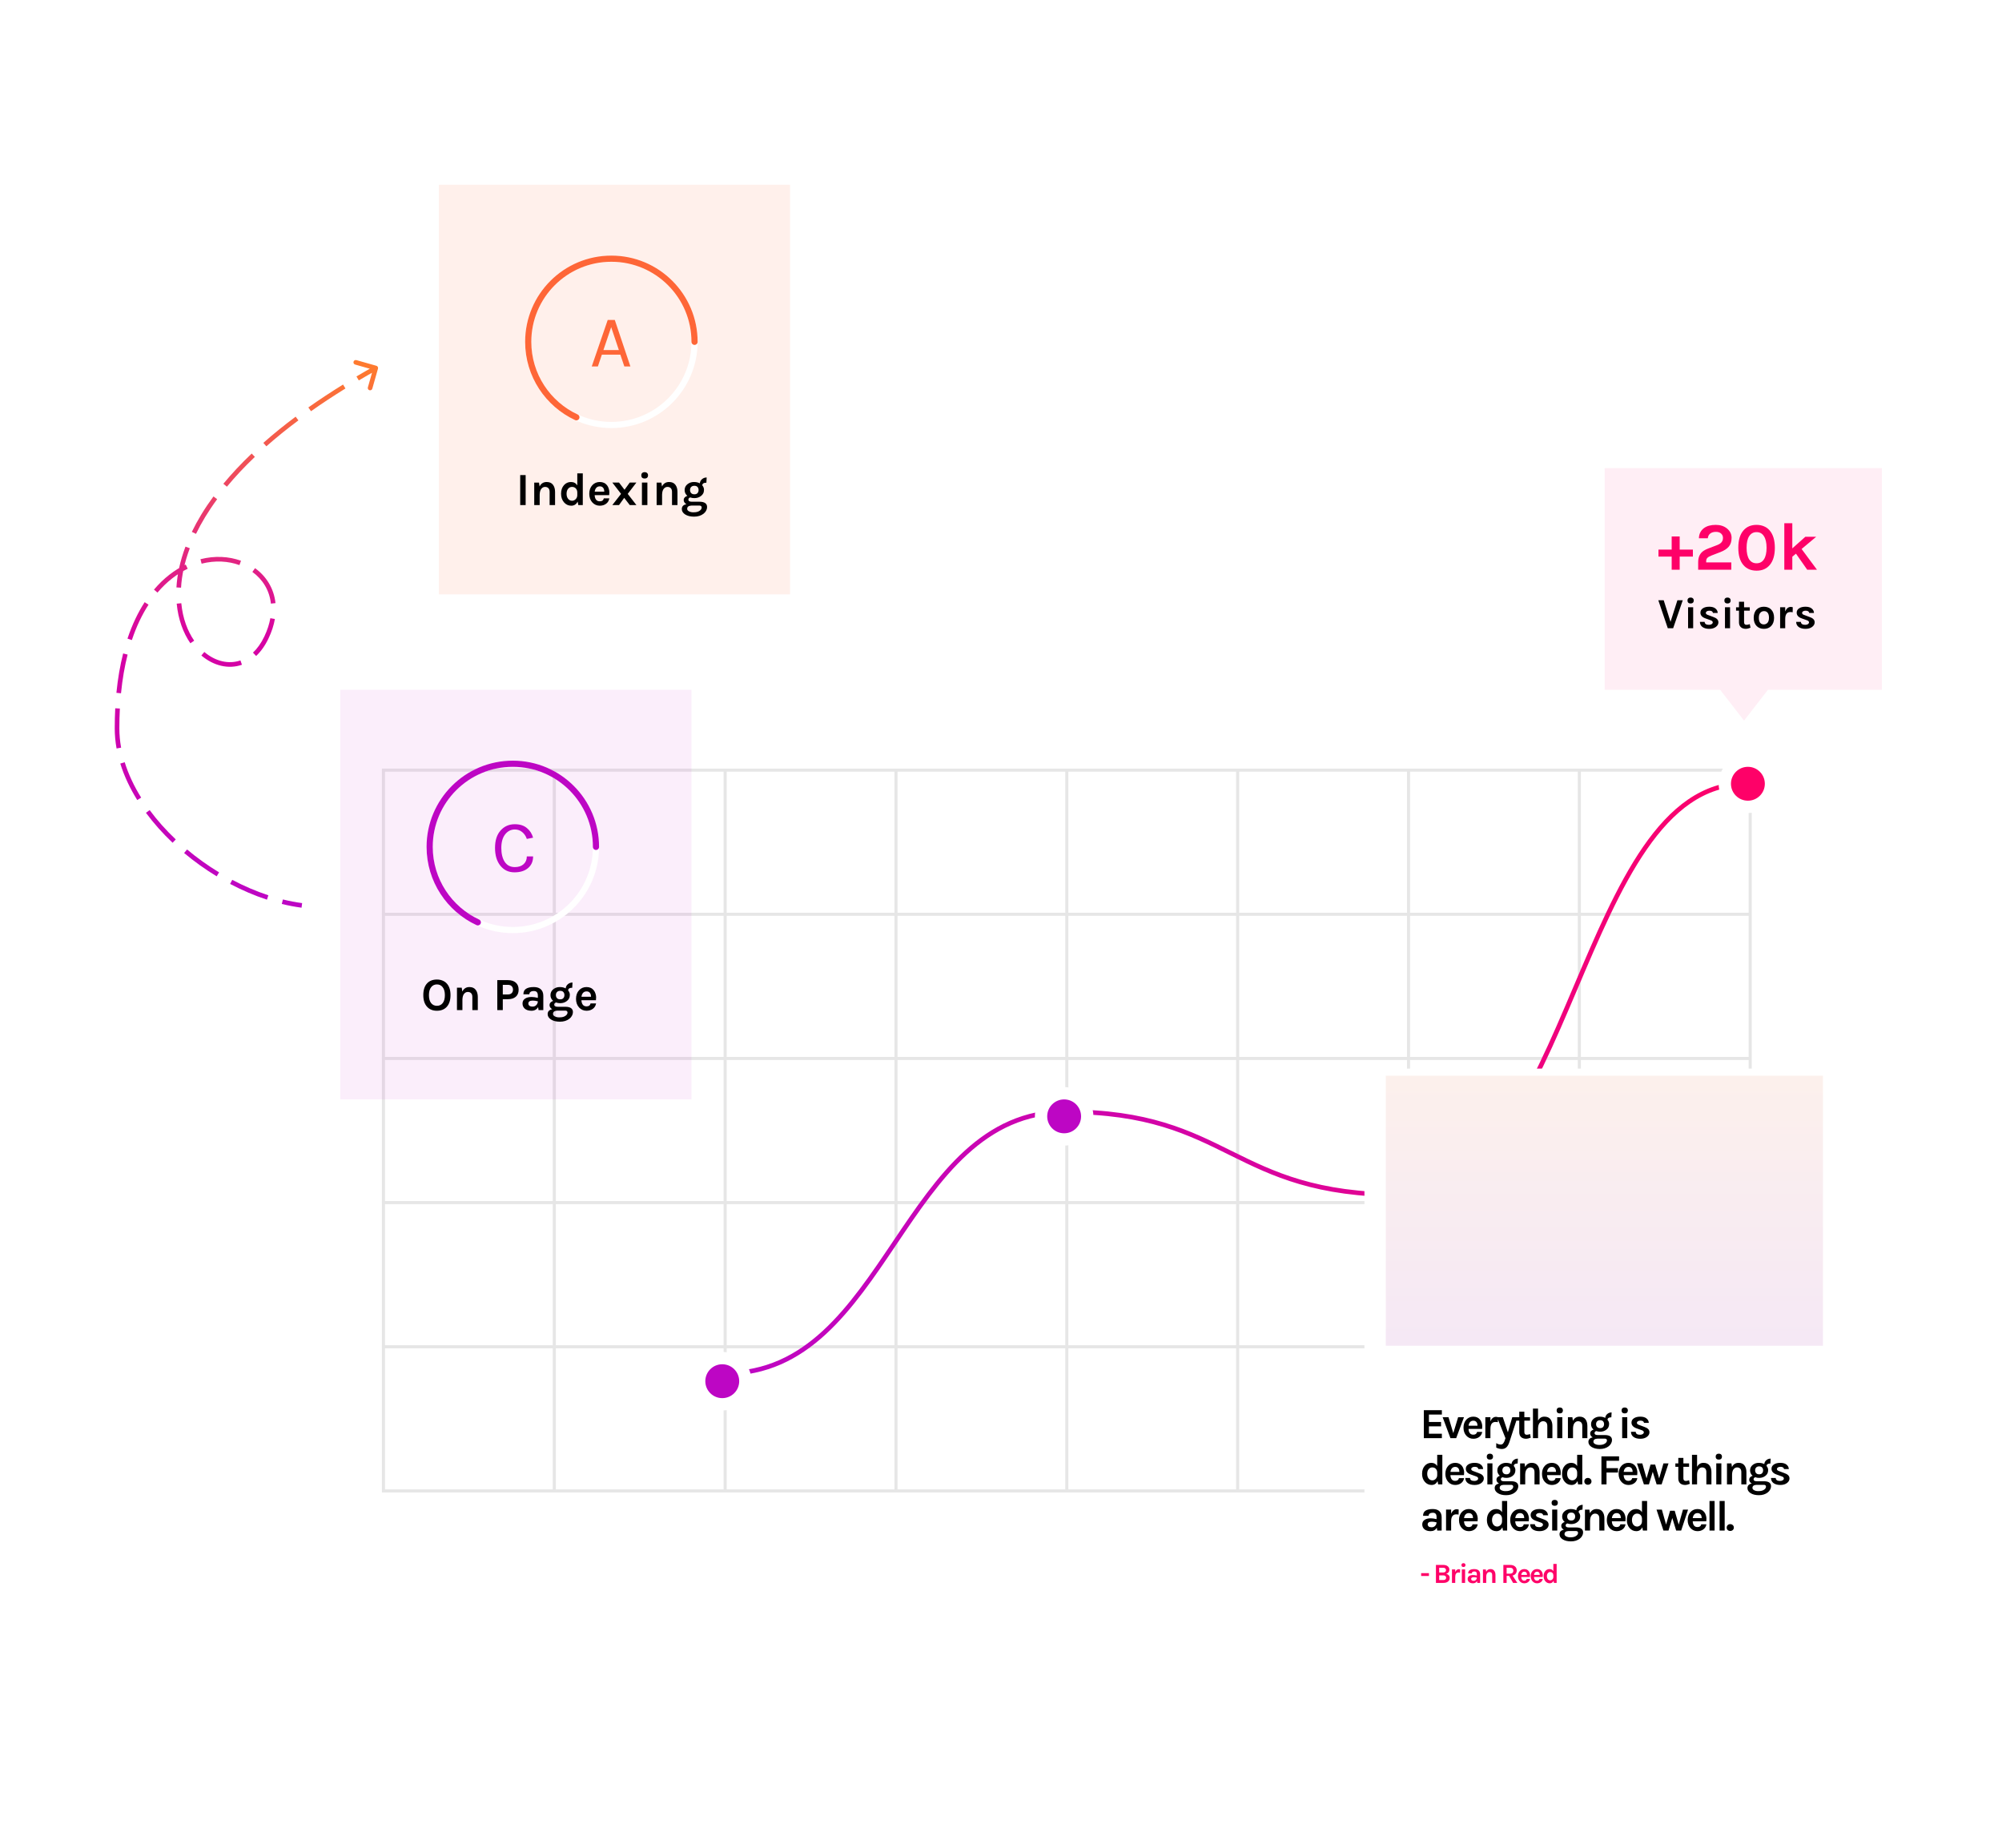 <?xml version="1.0" encoding="UTF-8"?> <svg xmlns="http://www.w3.org/2000/svg" width="650" height="600" viewBox="0 0 650 600" fill="none"><g opacity="0.1"><line x1="124" y1="250.076" x2="568.545" y2="250.076" stroke="black"></line><line x1="124" y1="296.888" x2="568.545" y2="296.888" stroke="black"></line><line x1="124" y1="343.7" x2="568.545" y2="343.7" stroke="black"></line><line x1="124" y1="390.512" x2="568.545" y2="390.512" stroke="black"></line><line x1="124" y1="437.324" x2="568.545" y2="437.324" stroke="black"></line><line x1="124" y1="484.136" x2="568.545" y2="484.136" stroke="black"></line><line x1="124.5" y1="250" x2="124.5" y2="484.06" stroke="black"></line><line x1="179.968" y1="250" x2="179.968" y2="484.06" stroke="black"></line><line x1="235.436" y1="250" x2="235.436" y2="484.06" stroke="black"></line><line x1="290.904" y1="250" x2="290.904" y2="484.06" stroke="black"></line><line x1="346.372" y1="250" x2="346.372" y2="484.06" stroke="black"></line><line x1="401.84" y1="250" x2="401.84" y2="484.06" stroke="black"></line><line x1="457.308" y1="250" x2="457.308" y2="484.06" stroke="black"></line><line x1="512.776" y1="250" x2="512.776" y2="484.06" stroke="black"></line><line x1="568.244" y1="250" x2="568.244" y2="484.06" stroke="black"></line></g><path d="M235.5 446C288.5 446 292.5 361 346 361C399.5 361 399.5 388 455 388C510.5 388 512.5 254.5 566.5 254.5" stroke="url(#paint0_linear_5_395)" stroke-width="1.5"></path><circle cx="457.5" cy="387.5" r="7.5" fill="#BD06C4" stroke="white" stroke-width="4"></circle><circle cx="234.5" cy="448.5" r="7.5" fill="#BD06C4" stroke="white" stroke-width="4"></circle><circle cx="345.5" cy="362.5" r="7.5" fill="#BD06C4" stroke="white" stroke-width="4"></circle><circle cx="567.5" cy="254.5" r="7.5" fill="#FE0168" stroke="white" stroke-width="4"></circle><rect data-figma-bg-blur-radius="24" x="142.5" y="60" width="114" height="133" fill="#FE6637" fill-opacity="0.1"></rect><path d="M168.895 154.265H170.665V164H168.895V154.265ZM175.191 157.97C175.671 157 176.441 156.515 177.501 156.515C178.401 156.515 179.076 156.81 179.526 157.4C179.986 157.99 180.216 158.77 180.216 159.74V164H178.446V159.74C178.446 159.2 178.316 158.795 178.056 158.525C177.796 158.245 177.431 158.105 176.961 158.105C176.491 158.105 176.086 158.315 175.746 158.735C175.416 159.155 175.241 159.785 175.221 160.625V164H173.451V156.71H174.996L175.191 157.97ZM187.551 162.875C187.101 163.765 186.411 164.21 185.481 164.21C184.551 164.21 183.771 163.855 183.141 163.145C182.491 162.405 182.166 161.465 182.166 160.325C182.166 159.185 182.476 158.26 183.096 157.55C183.706 156.86 184.466 156.515 185.376 156.515C186.286 156.515 186.971 156.88 187.431 157.61V153.71H189.216V164H187.761L187.551 162.875ZM185.706 158.105C185.206 158.105 184.786 158.31 184.446 158.72C184.116 159.12 183.951 159.66 183.951 160.34C183.951 161.02 184.121 161.57 184.461 161.99C184.801 162.4 185.231 162.605 185.751 162.605C186.181 162.605 186.566 162.435 186.906 162.095C187.256 161.745 187.431 161.305 187.431 160.775V159.83C187.411 159.31 187.236 158.885 186.906 158.555C186.606 158.255 186.206 158.105 185.706 158.105ZM197.095 157.58C197.345 157.9 197.53 158.27 197.65 158.69C197.78 159.11 197.845 159.495 197.845 159.845C197.845 160.195 197.825 160.51 197.785 160.79H193.075C193.095 161.38 193.24 161.86 193.51 162.23C193.78 162.6 194.19 162.785 194.74 162.785C195.47 162.785 195.905 162.465 196.045 161.825H197.83C197.71 162.555 197.375 163.13 196.825 163.55C196.255 163.99 195.56 164.21 194.74 164.21C193.78 164.21 192.975 163.86 192.325 163.16C191.655 162.43 191.32 161.495 191.32 160.355C191.32 159.185 191.655 158.245 192.325 157.535C192.965 156.855 193.77 156.515 194.74 156.515C195.75 156.515 196.535 156.87 197.095 157.58ZM194.755 157.925C194.255 157.925 193.865 158.09 193.585 158.42C193.305 158.74 193.14 159.155 193.09 159.665H196.195C196.195 158.875 195.945 158.345 195.445 158.075C195.255 157.975 195.025 157.925 194.755 157.925ZM206.624 164H204.464L202.664 161.66L200.984 164H198.809L201.644 160.37L198.809 156.695H200.984L202.769 159.035L204.464 156.695H206.624L203.804 160.37L206.624 164ZM208.42 156.695H210.19V164H208.42V156.695ZM208.21 154.355C208.21 154.035 208.305 153.785 208.495 153.605C208.685 153.415 208.955 153.32 209.305 153.32C209.645 153.32 209.91 153.415 210.1 153.605C210.3 153.785 210.4 154.035 210.4 154.355C210.4 154.675 210.3 154.93 210.1 155.12C209.91 155.3 209.645 155.39 209.305 155.39C208.955 155.39 208.685 155.3 208.495 155.12C208.305 154.93 208.21 154.675 208.21 154.355ZM214.932 157.97C215.412 157 216.182 156.515 217.242 156.515C218.142 156.515 218.817 156.81 219.267 157.4C219.727 157.99 219.957 158.77 219.957 159.74V164H218.187V159.74C218.187 159.2 218.057 158.795 217.797 158.525C217.537 158.245 217.172 158.105 216.702 158.105C216.232 158.105 215.827 158.315 215.487 158.735C215.157 159.155 214.982 159.785 214.962 160.625V164H213.192V156.71H214.737L214.932 157.97ZM223.168 161.015C222.578 160.515 222.283 159.89 222.283 159.14C222.283 158.35 222.593 157.71 223.213 157.22C223.813 156.75 224.498 156.515 225.268 156.515C226.048 156.515 226.698 156.66 227.218 156.95C227.278 156.38 227.523 155.92 227.953 155.57C228.373 155.22 228.868 155.045 229.438 155.045L229.348 156.74C228.488 156.74 228.043 157.025 228.013 157.595C228.383 158.055 228.568 158.525 228.568 159.005C228.568 159.485 228.483 159.89 228.313 160.22C228.143 160.54 227.913 160.81 227.623 161.03C227.023 161.51 226.293 161.75 225.433 161.75C224.943 161.75 224.498 161.675 224.098 161.525C223.698 161.645 223.498 161.885 223.498 162.245C223.498 162.695 223.878 162.92 224.638 162.92H227.083C228.743 162.92 229.573 163.5 229.573 164.66C229.573 165.05 229.473 165.43 229.273 165.8C229.083 166.18 228.803 166.515 228.433 166.805C227.613 167.445 226.583 167.765 225.343 167.765C224.143 167.765 223.168 167.52 222.418 167.03C221.718 166.56 221.368 165.985 221.368 165.305C221.368 164.855 221.503 164.495 221.773 164.225C222.053 163.965 222.418 163.8 222.868 163.73C222.278 163.37 221.983 162.925 221.983 162.395C221.983 162.045 222.093 161.755 222.313 161.525C222.533 161.285 222.818 161.115 223.168 161.015ZM224.518 164.165C223.578 164.205 223.108 164.56 223.108 165.23C223.108 165.57 223.303 165.84 223.693 166.04C224.093 166.25 224.563 166.355 225.103 166.355C225.643 166.355 226.063 166.31 226.363 166.22C226.673 166.13 226.933 166.01 227.143 165.86C227.593 165.56 227.818 165.2 227.818 164.78C227.818 164.6 227.753 164.45 227.623 164.33C227.503 164.22 227.323 164.165 227.083 164.165H224.518ZM226.813 159.125C226.813 158.715 226.698 158.385 226.468 158.135C226.248 157.875 225.908 157.745 225.448 157.745C224.988 157.745 224.638 157.875 224.398 158.135C224.158 158.385 224.038 158.715 224.038 159.125C224.038 159.525 224.158 159.855 224.398 160.115C224.638 160.375 224.988 160.505 225.448 160.505C225.908 160.505 226.248 160.375 226.468 160.115C226.698 159.855 226.813 159.525 226.813 159.125Z" fill="black"></path><circle cx="198.5" cy="111" r="27" stroke="white" stroke-width="2"></circle><path d="M225.5 111C225.5 96.088 213.412 84 198.5 84C183.588 84 171.5 96.088 171.5 111C171.5 121.853 177.903 131.21 187.138 135.5" stroke="#FE6637" stroke-width="2" stroke-linecap="round"></path><path d="M197.308 103.904H199.612L204.676 119H202.708L201.412 115.16H195.412L194.116 119H192.124L197.308 103.904ZM195.916 113.672H200.932L198.436 106.232L195.916 113.672Z" fill="#FE6637"></path><rect data-figma-bg-blur-radius="24" x="110.5" y="224" width="114" height="133" fill="#BD06C4" fill-opacity="0.07"></rect><path d="M141.86 318.07C142.51 318.07 143.105 318.18 143.645 318.4C144.185 318.61 144.65 318.925 145.04 319.345C145.86 320.225 146.27 321.485 146.27 323.125C146.27 324.775 145.86 326.05 145.04 326.95C144.26 327.79 143.195 328.21 141.845 328.21C140.505 328.21 139.445 327.78 138.665 326.92C137.845 326.03 137.435 324.765 137.435 323.125C137.435 321.465 137.845 320.195 138.665 319.315C139.435 318.485 140.5 318.07 141.86 318.07ZM144.44 323.155C144.44 322.035 144.205 321.175 143.735 320.575C143.275 319.965 142.65 319.66 141.86 319.66C141.07 319.66 140.44 319.965 139.97 320.575C139.5 321.175 139.265 322.035 139.265 323.155C139.265 324.265 139.5 325.12 139.97 325.72C140.44 326.31 141.07 326.605 141.86 326.605C142.65 326.605 143.275 326.31 143.735 325.72C144.205 325.12 144.44 324.265 144.44 323.155ZM150.105 321.97C150.585 321 151.355 320.515 152.415 320.515C153.315 320.515 153.99 320.81 154.44 321.4C154.9 321.99 155.13 322.77 155.13 323.74V328H153.36V323.74C153.36 323.2 153.23 322.795 152.97 322.525C152.71 322.245 152.345 322.105 151.875 322.105C151.405 322.105 151 322.315 150.66 322.735C150.33 323.155 150.155 323.785 150.135 324.625V328H148.365V320.71H149.91L150.105 321.97ZM164.894 318.265C165.994 318.265 166.849 318.535 167.459 319.075C168.079 319.605 168.389 320.37 168.389 321.37C168.389 322.36 168.079 323.125 167.459 323.665C166.849 324.195 165.994 324.46 164.894 324.46H163.244V328H161.459V318.265H164.894ZM164.894 322.915C165.444 322.915 165.859 322.77 166.139 322.48C166.419 322.19 166.559 321.82 166.559 321.37C166.559 320.91 166.419 320.535 166.139 320.245C165.859 319.945 165.444 319.795 164.894 319.795H163.244V322.915H164.894ZM172.62 323.74C173.2 323.74 173.87 323.835 174.63 324.025V323.305C174.63 322.795 174.525 322.42 174.315 322.18C174.115 321.93 173.78 321.805 173.31 321.805C172.85 321.805 172.495 321.9 172.245 322.09C171.995 322.27 171.87 322.53 171.87 322.87H169.935C169.935 322.04 170.225 321.44 170.805 321.07C171.395 320.7 172.215 320.515 173.265 320.515C174.765 320.515 175.735 321.04 176.175 322.09C176.325 322.45 176.4 322.875 176.4 323.365V328H174.855L174.72 327.025C174.25 327.815 173.53 328.21 172.56 328.21C171.62 328.21 170.89 327.98 170.37 327.52C169.89 327.08 169.65 326.525 169.65 325.855C169.65 325.175 169.915 324.655 170.445 324.295C170.975 323.925 171.7 323.74 172.62 323.74ZM174.63 325.15C174.04 324.99 173.49 324.91 172.98 324.91C172.02 324.91 171.54 325.23 171.54 325.87C171.54 326.14 171.65 326.375 171.87 326.575C172.09 326.765 172.44 326.86 172.92 326.86C173.41 326.86 173.81 326.7 174.12 326.38C174.44 326.05 174.61 325.64 174.63 325.15ZM179.61 325.015C179.02 324.515 178.725 323.89 178.725 323.14C178.725 322.35 179.035 321.71 179.655 321.22C180.255 320.75 180.94 320.515 181.71 320.515C182.49 320.515 183.14 320.66 183.66 320.95C183.72 320.38 183.965 319.92 184.395 319.57C184.815 319.22 185.31 319.045 185.88 319.045L185.79 320.74C184.93 320.74 184.485 321.025 184.455 321.595C184.825 322.055 185.01 322.525 185.01 323.005C185.01 323.485 184.925 323.89 184.755 324.22C184.585 324.54 184.355 324.81 184.065 325.03C183.465 325.51 182.735 325.75 181.875 325.75C181.385 325.75 180.94 325.675 180.54 325.525C180.14 325.645 179.94 325.885 179.94 326.245C179.94 326.695 180.32 326.92 181.08 326.92H183.525C185.185 326.92 186.015 327.5 186.015 328.66C186.015 329.05 185.915 329.43 185.715 329.8C185.525 330.18 185.245 330.515 184.875 330.805C184.055 331.445 183.025 331.765 181.785 331.765C180.585 331.765 179.61 331.52 178.86 331.03C178.16 330.56 177.81 329.985 177.81 329.305C177.81 328.855 177.945 328.495 178.215 328.225C178.495 327.965 178.86 327.8 179.31 327.73C178.72 327.37 178.425 326.925 178.425 326.395C178.425 326.045 178.535 325.755 178.755 325.525C178.975 325.285 179.26 325.115 179.61 325.015ZM180.96 328.165C180.02 328.205 179.55 328.56 179.55 329.23C179.55 329.57 179.745 329.84 180.135 330.04C180.535 330.25 181.005 330.355 181.545 330.355C182.085 330.355 182.505 330.31 182.805 330.22C183.115 330.13 183.375 330.01 183.585 329.86C184.035 329.56 184.26 329.2 184.26 328.78C184.26 328.6 184.195 328.45 184.065 328.33C183.945 328.22 183.765 328.165 183.525 328.165H180.96ZM183.255 323.125C183.255 322.715 183.14 322.385 182.91 322.135C182.69 321.875 182.35 321.745 181.89 321.745C181.43 321.745 181.08 321.875 180.84 322.135C180.6 322.385 180.48 322.715 180.48 323.125C180.48 323.525 180.6 323.855 180.84 324.115C181.08 324.375 181.43 324.505 181.89 324.505C182.35 324.505 182.69 324.375 182.91 324.115C183.14 323.855 183.255 323.525 183.255 323.125ZM192.795 321.58C193.045 321.9 193.23 322.27 193.35 322.69C193.48 323.11 193.545 323.495 193.545 323.845C193.545 324.195 193.525 324.51 193.485 324.79H188.775C188.795 325.38 188.94 325.86 189.21 326.23C189.48 326.6 189.89 326.785 190.44 326.785C191.17 326.785 191.605 326.465 191.745 325.825H193.53C193.41 326.555 193.075 327.13 192.525 327.55C191.955 327.99 191.26 328.21 190.44 328.21C189.48 328.21 188.675 327.86 188.025 327.16C187.355 326.43 187.02 325.495 187.02 324.355C187.02 323.185 187.355 322.245 188.025 321.535C188.665 320.855 189.47 320.515 190.44 320.515C191.45 320.515 192.235 320.87 192.795 321.58ZM190.455 321.925C189.955 321.925 189.565 322.09 189.285 322.42C189.005 322.74 188.84 323.155 188.79 323.665H191.895C191.895 322.875 191.645 322.345 191.145 322.075C190.955 321.975 190.725 321.925 190.455 321.925Z" fill="black"></path><circle cx="166.5" cy="275" r="27" stroke="white" stroke-width="2"></circle><path d="M193.5 275C193.5 260.088 181.412 248 166.5 248C151.588 248 139.5 260.088 139.5 275C139.5 285.853 145.903 295.21 155.138 299.5" stroke="#BD06C4" stroke-width="2" stroke-linecap="round"></path><path d="M167.156 267.64C168.772 267.64 170.068 268.048 171.044 268.864C172.036 269.664 172.716 270.712 173.084 272.008L171.044 272.416C170.724 271.472 170.22 270.728 169.532 270.184C168.86 269.624 168.068 269.344 167.156 269.344C165.892 269.344 164.844 269.872 164.012 270.928C163.18 271.984 162.764 273.456 162.764 275.344C162.764 277.216 163.132 278.72 163.868 279.856C164.62 280.992 165.716 281.56 167.156 281.56C168.356 281.56 169.3 281.248 169.988 280.624C170.692 279.984 171.044 279.144 171.044 278.104H173.084C173.084 279.688 172.54 280.944 171.452 281.872C170.38 282.8 168.9 283.264 167.012 283.264C165.14 283.264 163.62 282.544 162.452 281.104C161.3 279.664 160.724 277.736 160.724 275.32C160.724 272.904 161.324 271.024 162.524 269.68C163.724 268.32 165.268 267.64 167.156 267.64Z" fill="#BD06C4"></path><path data-figma-bg-blur-radius="24" d="M611 152H521V224H558.5L566.25 234L574 224H611V152Z" fill="#FE0168" fill-opacity="0.07"></path><path d="M545.35 174.198V178.466H549.64V180.732H545.35V185H542.754V180.732H538.464V178.466H542.754V174.198H545.35ZM553.951 182.624H562.113V185H551.355V182.558C551.355 180.842 551.964 179.595 553.181 178.818C553.592 178.554 554.068 178.319 554.611 178.114L557.537 176.992C558.182 176.743 558.652 176.435 558.945 176.068C559.253 175.687 559.407 175.217 559.407 174.66C559.407 174.103 559.209 173.641 558.813 173.274C558.417 172.893 557.852 172.702 557.119 172.702C556.386 172.702 555.777 172.878 555.293 173.23C554.824 173.582 554.552 174.103 554.479 174.792H551.597C551.626 173.399 552.162 172.306 553.203 171.514C554.156 170.795 555.44 170.436 557.053 170.436C558.534 170.436 559.759 170.832 560.727 171.624C561.71 172.445 562.201 173.45 562.201 174.638C562.201 175.826 561.9 176.779 561.299 177.498C560.712 178.202 559.796 178.796 558.549 179.28L555.579 180.424C555.007 180.644 554.589 180.893 554.325 181.172C554.076 181.436 553.951 181.781 553.951 182.206V182.624ZM570.307 170.436C571.187 170.436 571.987 170.59 572.705 170.898C573.439 171.191 574.062 171.646 574.575 172.262C575.69 173.567 576.247 175.437 576.247 177.872C576.247 180.307 575.69 182.177 574.575 183.482C573.549 184.699 572.133 185.308 570.329 185.308C568.511 185.308 567.081 184.699 566.039 183.482C564.939 182.206 564.389 180.336 564.389 177.872C564.389 175.408 564.939 173.538 566.039 172.262C567.081 171.045 568.503 170.436 570.307 170.436ZM573.563 177.872C573.563 176.229 573.277 174.975 572.705 174.11C572.148 173.23 571.349 172.79 570.307 172.79C569.281 172.79 568.481 173.23 567.909 174.11C567.352 174.975 567.073 176.229 567.073 177.872C567.073 179.515 567.352 180.769 567.909 181.634C568.481 182.485 569.281 182.91 570.307 182.91C571.349 182.91 572.148 182.485 572.705 181.634C573.277 180.769 573.563 179.515 573.563 177.872ZM583.107 179.786L581.919 180.776V185H579.323V169.908H581.919V178.07L586.143 174.308H589.663L584.933 178.268L589.927 185H586.759L583.107 179.786Z" fill="#FE0168"></path><path d="M540.163 194.914L542.375 201.928L544.615 194.914H546.351L543.229 204H541.493L538.413 194.914H540.163ZM548.079 197.182H549.731V204H548.079V197.182ZM547.883 194.998C547.883 194.699 547.971 194.466 548.149 194.298C548.326 194.121 548.578 194.032 548.905 194.032C549.222 194.032 549.469 194.121 549.647 194.298C549.833 194.466 549.927 194.699 549.927 194.998C549.927 195.297 549.833 195.535 549.647 195.712C549.469 195.88 549.222 195.964 548.905 195.964C548.578 195.964 548.326 195.88 548.149 195.712C547.971 195.535 547.883 195.297 547.883 194.998ZM553.456 201.928C553.475 202.572 553.946 202.894 554.87 202.894C555.225 202.894 555.514 202.819 555.738 202.67C555.972 202.511 556.088 202.329 556.088 202.124C556.088 201.919 556.018 201.76 555.878 201.648C555.738 201.536 555.519 201.433 555.22 201.34L553.736 200.808C552.635 200.425 552.084 199.8 552.084 198.932C552.084 198.353 552.341 197.891 552.854 197.546C553.377 197.191 554.072 197.014 554.94 197.014C555.818 197.014 556.49 197.205 556.956 197.588C557.432 197.971 557.68 198.451 557.698 199.03H556.144C556.126 198.806 556.018 198.629 555.822 198.498C555.626 198.367 555.346 198.302 554.982 198.302C554.618 198.302 554.334 198.377 554.128 198.526C553.932 198.666 553.834 198.829 553.834 199.016C553.834 199.343 554.11 199.585 554.66 199.744L556.27 200.346C556.802 200.523 557.208 200.752 557.488 201.032C557.778 201.303 557.922 201.657 557.922 202.096C557.922 202.656 557.656 203.141 557.124 203.552C556.574 203.981 555.846 204.196 554.94 204.196C554.035 204.196 553.307 204 552.756 203.608C552.206 203.207 551.926 202.647 551.916 201.928H553.456ZM560.055 197.182H561.707V204H560.055V197.182ZM559.859 194.998C559.859 194.699 559.948 194.466 560.125 194.298C560.303 194.121 560.555 194.032 560.881 194.032C561.199 194.032 561.446 194.121 561.623 194.298C561.81 194.466 561.903 194.699 561.903 194.998C561.903 195.297 561.81 195.535 561.623 195.712C561.446 195.88 561.199 195.964 560.881 195.964C560.555 195.964 560.303 195.88 560.125 195.712C559.948 195.535 559.859 195.297 559.859 194.998ZM568.345 203.832C567.729 204.075 567.244 204.196 566.889 204.196C566.534 204.196 566.222 204.154 565.951 204.07C565.69 203.986 565.456 203.86 565.251 203.692C564.822 203.309 564.607 202.782 564.607 202.11V198.302H563.655V197.196H564.607V195.404H566.259V197.196H568.107V198.302H566.259V202.054C566.259 202.614 566.525 202.894 567.057 202.894C567.328 202.894 567.678 202.819 568.107 202.67L568.345 203.832ZM572.706 197.014C573.164 197.014 573.593 197.089 573.994 197.238C574.396 197.378 574.741 197.597 575.03 197.896C575.674 198.549 575.996 199.455 575.996 200.612C575.996 201.751 575.674 202.647 575.03 203.3C574.452 203.897 573.677 204.196 572.706 204.196C571.736 204.196 570.952 203.897 570.354 203.3C569.71 202.656 569.388 201.76 569.388 200.612C569.388 199.445 569.71 198.54 570.354 197.896C570.942 197.308 571.726 197.014 572.706 197.014ZM574.344 200.598C574.344 199.879 574.204 199.343 573.924 198.988C573.644 198.624 573.252 198.442 572.748 198.442C572.254 198.442 571.848 198.624 571.53 198.988C571.213 199.343 571.054 199.879 571.054 200.598C571.054 201.317 571.194 201.858 571.474 202.222C571.764 202.577 572.156 202.754 572.65 202.754C573.145 202.754 573.551 202.577 573.868 202.222C574.186 201.858 574.344 201.317 574.344 200.598ZM579.614 198.54C580.025 197.56 580.641 197.07 581.462 197.07C581.621 197.07 581.821 197.103 582.064 197.168L582.036 198.82C581.775 198.764 581.518 198.736 581.266 198.736C580.165 198.736 579.614 199.497 579.614 201.018V204H577.962V197.182H579.614V198.54ZM584.71 201.928C584.729 202.572 585.2 202.894 586.124 202.894C586.479 202.894 586.768 202.819 586.992 202.67C587.226 202.511 587.342 202.329 587.342 202.124C587.342 201.919 587.272 201.76 587.132 201.648C586.992 201.536 586.773 201.433 586.474 201.34L584.99 200.808C583.889 200.425 583.338 199.8 583.338 198.932C583.338 198.353 583.595 197.891 584.108 197.546C584.631 197.191 585.326 197.014 586.194 197.014C587.072 197.014 587.744 197.205 588.21 197.588C588.686 197.971 588.934 198.451 588.952 199.03H587.398C587.38 198.806 587.272 198.629 587.076 198.498C586.88 198.367 586.6 198.302 586.236 198.302C585.872 198.302 585.588 198.377 585.382 198.526C585.186 198.666 585.088 198.829 585.088 199.016C585.088 199.343 585.364 199.585 585.914 199.744L587.524 200.346C588.056 200.523 588.462 200.752 588.742 201.032C589.032 201.303 589.176 201.657 589.176 202.096C589.176 202.656 588.91 203.141 588.378 203.552C587.828 203.981 587.1 204.196 586.194 204.196C585.289 204.196 584.561 204 584.01 203.608C583.46 203.207 583.18 202.647 583.17 201.928H584.71Z" fill="black"></path><path d="M38 236.5L38.75 236.5L38 236.5ZM122.722 119.705C122.835 119.306 122.604 118.891 122.206 118.778L115.712 116.937C115.313 116.824 114.898 117.055 114.785 117.454C114.672 117.852 114.904 118.267 115.302 118.38L121.075 120.017L119.438 125.789C119.325 126.188 119.556 126.602 119.955 126.715C120.353 126.828 120.768 126.597 120.881 126.199L122.722 119.705ZM98.098 293.256C96.035 292.986 93.948 292.588 91.851 292.071L91.492 293.528C93.639 294.057 95.782 294.466 97.903 294.744L98.098 293.256ZM87.136 290.716C83.183 289.419 79.239 287.726 75.406 285.701L74.705 287.027C78.608 289.089 82.63 290.816 86.669 292.141L87.136 290.716ZM71.129 283.276C67.493 281.069 63.999 278.572 60.739 275.842L59.776 276.992C63.094 279.771 66.65 282.313 70.35 284.558L71.129 283.276ZM57.068 272.573C53.923 269.596 51.065 266.4 48.591 263.05L47.384 263.941C49.915 267.368 52.833 270.629 56.036 273.662L57.068 272.573ZM45.834 258.995C43.525 255.283 41.703 251.427 40.486 247.505L39.054 247.949C40.314 252.009 42.193 255.981 44.561 259.787L45.834 258.995ZM39.324 242.779C38.947 240.692 38.75 238.595 38.75 236.5L37.25 236.5C37.25 238.69 37.456 240.876 37.848 243.046L39.324 242.779ZM38.75 236.5C38.75 234.279 38.806 232.137 38.914 230.073L37.416 229.994C37.307 232.086 37.25 234.254 37.25 236.5L38.75 236.5ZM39.287 225.12C39.742 220.51 40.475 216.331 41.434 212.555L39.98 212.186C39.002 216.04 38.257 220.294 37.794 224.973L39.287 225.12ZM42.813 207.841C44.31 203.36 46.153 199.551 48.226 196.353L46.967 195.537C44.819 198.851 42.923 202.776 41.39 207.366L42.813 207.841ZM51.133 192.426C54.167 188.843 57.527 186.31 60.942 184.678L60.295 183.325C56.679 185.053 53.151 187.721 49.989 191.457L51.133 192.426ZM65.456 183.035C69.828 181.921 74.106 182.175 77.737 183.497L78.25 182.088C74.322 180.658 69.736 180.397 65.085 181.581L65.456 183.035ZM81.936 185.71C85.246 188.107 87.493 191.66 87.955 196.003L89.447 195.845C88.937 191.05 86.446 187.125 82.816 184.495L81.936 185.71ZM87.772 200.738C87.445 202.614 86.812 204.601 85.823 206.678L87.177 207.322C88.219 205.135 88.897 203.019 89.25 200.996L87.772 200.738ZM85.823 206.678C84.768 208.892 83.51 210.623 82.134 211.918L83.162 213.01C84.692 211.57 86.054 209.681 87.177 207.322L85.823 206.678ZM78.06 214.443C74.232 215.781 69.941 214.752 66.344 211.71L65.375 212.856C69.289 216.166 74.125 217.407 78.555 215.858L78.06 214.443ZM63.046 208.035C60.882 204.893 59.325 200.777 58.865 195.876L57.372 196.016C57.854 201.152 59.49 205.517 61.81 208.886L63.046 208.035ZM58.782 190.832C59.005 186.919 59.89 182.625 61.625 178.028L60.221 177.498C58.437 182.227 57.517 186.671 57.285 190.746L58.782 190.832ZM63.636 173.36C65.382 169.751 67.647 165.985 70.509 162.094L69.301 161.205C66.388 165.164 64.075 169.009 62.285 172.707L63.636 173.36ZM73.675 158.042C76.29 154.878 79.302 151.644 82.751 148.357L81.716 147.271C78.227 150.596 75.174 153.874 72.519 157.086L73.675 158.042ZM86.486 144.928C89.628 142.149 93.084 139.338 96.88 136.503L95.982 135.301C92.156 138.159 88.667 140.997 85.493 143.805L86.486 144.928ZM100.977 133.528C104.445 131.079 108.168 128.616 112.162 126.146L111.373 124.87C107.354 127.356 103.605 129.835 100.112 132.303L100.977 133.528ZM116.493 123.528C118.394 122.404 120.351 121.28 122.366 120.155L121.635 118.845C119.609 119.976 117.641 121.107 115.73 122.236L116.493 123.528Z" fill="url(#paint1_linear_5_395)"></path><g filter="url(#filter3_d_5_395)"><rect x="443" y="343" width="157.071" height="197.968" rx="5" fill="white"></rect></g><rect x="449.939" y="349.308" width="141.932" height="87.682" fill="url(#paint2_linear_5_395)"></rect><path d="M462.288 457.914H468.14V459.342H463.94V461.736H467.874V463.164H463.94V465.558H468.14V467H462.288V457.914ZM470.295 460.196L471.849 465.362L473.417 460.196H475.321L472.787 467H470.925L468.391 460.196H470.295ZM480.551 461.008C480.784 461.307 480.957 461.652 481.069 462.044C481.19 462.436 481.251 462.795 481.251 463.122C481.251 463.449 481.232 463.743 481.195 464.004H476.799C476.818 464.555 476.953 465.003 477.205 465.348C477.457 465.693 477.84 465.866 478.353 465.866C479.034 465.866 479.44 465.567 479.571 464.97H481.237C481.125 465.651 480.812 466.188 480.299 466.58C479.767 466.991 479.118 467.196 478.353 467.196C477.457 467.196 476.706 466.869 476.099 466.216C475.474 465.535 475.161 464.662 475.161 463.598C475.161 462.506 475.474 461.629 476.099 460.966C476.696 460.331 477.448 460.014 478.353 460.014C479.296 460.014 480.028 460.345 480.551 461.008ZM478.367 461.33C477.9 461.33 477.536 461.484 477.275 461.792C477.014 462.091 476.86 462.478 476.813 462.954H479.711C479.711 462.217 479.478 461.722 479.011 461.47C478.834 461.377 478.619 461.33 478.367 461.33ZM483.901 461.54C484.311 460.56 484.927 460.07 485.749 460.07C485.907 460.07 486.108 460.103 486.351 460.168L486.323 461.82C486.061 461.764 485.805 461.736 485.553 461.736C484.451 461.736 483.901 462.497 483.901 464.018V467H482.249V460.182H483.901V461.54ZM487.933 460.196L489.571 465.096L490.999 460.196H492.679L490.075 468.232C489.804 469.044 489.473 469.627 489.081 469.982C488.698 470.337 488.208 470.514 487.611 470.514C487.004 470.514 486.398 470.365 485.791 470.066V468.61C486.276 468.918 486.766 469.072 487.261 469.072C487.588 469.072 487.854 468.941 488.059 468.68C488.274 468.419 488.446 468.078 488.577 467.658L488.787 467L486.057 460.196H487.933ZM497.004 466.832C496.388 467.075 495.902 467.196 495.548 467.196C495.193 467.196 494.88 467.154 494.61 467.07C494.348 466.986 494.115 466.86 493.91 466.692C493.48 466.309 493.266 465.782 493.266 465.11V461.302H492.314V460.196H493.266V458.404H494.918V460.196H496.766V461.302H494.918V465.054C494.918 465.614 495.184 465.894 495.716 465.894C495.986 465.894 496.336 465.819 496.766 465.67L497.004 466.832ZM499.363 461.302C499.83 460.443 500.511 460.014 501.407 460.014C502.303 460.014 502.961 460.289 503.381 460.84C503.81 461.391 504.025 462.119 504.025 463.024V467H502.373V463.024C502.373 462.52 502.252 462.142 502.009 461.89C501.766 461.629 501.426 461.498 500.987 461.498C500.548 461.498 500.17 461.694 499.853 462.086C499.545 462.478 499.382 463.066 499.363 463.85V467H497.711V457.396H499.363V461.302ZM505.594 460.182H507.246V467H505.594V460.182ZM505.398 457.998C505.398 457.699 505.486 457.466 505.664 457.298C505.841 457.121 506.093 457.032 506.42 457.032C506.737 457.032 506.984 457.121 507.162 457.298C507.348 457.466 507.442 457.699 507.442 457.998C507.442 458.297 507.348 458.535 507.162 458.712C506.984 458.88 506.737 458.964 506.42 458.964C506.093 458.964 505.841 458.88 505.664 458.712C505.486 458.535 505.398 458.297 505.398 457.998ZM510.691 461.372C511.139 460.467 511.858 460.014 512.847 460.014C513.687 460.014 514.317 460.289 514.737 460.84C515.167 461.391 515.381 462.119 515.381 463.024V467H513.729V463.024C513.729 462.52 513.608 462.142 513.365 461.89C513.123 461.629 512.782 461.498 512.343 461.498C511.905 461.498 511.527 461.694 511.209 462.086C510.901 462.478 510.738 463.066 510.719 463.85V467H509.067V460.196H510.509L510.691 461.372ZM517.398 464.214C516.847 463.747 516.572 463.164 516.572 462.464C516.572 461.727 516.861 461.129 517.44 460.672C518 460.233 518.639 460.014 519.358 460.014C520.086 460.014 520.693 460.149 521.178 460.42C521.234 459.888 521.463 459.459 521.864 459.132C522.256 458.805 522.718 458.642 523.25 458.642L523.166 460.224C522.363 460.224 521.948 460.49 521.92 461.022C522.265 461.451 522.438 461.89 522.438 462.338C522.438 462.786 522.359 463.164 522.2 463.472C522.041 463.771 521.827 464.023 521.556 464.228C520.996 464.676 520.315 464.9 519.512 464.9C519.055 464.9 518.639 464.83 518.266 464.69C517.893 464.802 517.706 465.026 517.706 465.362C517.706 465.782 518.061 465.992 518.77 465.992H521.052C522.601 465.992 523.376 466.533 523.376 467.616C523.376 467.98 523.283 468.335 523.096 468.68C522.919 469.035 522.657 469.347 522.312 469.618C521.547 470.215 520.585 470.514 519.428 470.514C518.308 470.514 517.398 470.285 516.698 469.828C516.045 469.389 515.718 468.853 515.718 468.218C515.718 467.798 515.844 467.462 516.096 467.21C516.357 466.967 516.698 466.813 517.118 466.748C516.567 466.412 516.292 465.997 516.292 465.502C516.292 465.175 516.395 464.905 516.6 464.69C516.805 464.466 517.071 464.307 517.398 464.214ZM518.658 467.154C517.781 467.191 517.342 467.523 517.342 468.148C517.342 468.465 517.524 468.717 517.888 468.904C518.261 469.1 518.7 469.198 519.204 469.198C519.708 469.198 520.1 469.156 520.38 469.072C520.669 468.988 520.912 468.876 521.108 468.736C521.528 468.456 521.738 468.12 521.738 467.728C521.738 467.56 521.677 467.42 521.556 467.308C521.444 467.205 521.276 467.154 521.052 467.154H518.658ZM520.8 462.45C520.8 462.067 520.693 461.759 520.478 461.526C520.273 461.283 519.955 461.162 519.526 461.162C519.097 461.162 518.77 461.283 518.546 461.526C518.322 461.759 518.21 462.067 518.21 462.45C518.21 462.823 518.322 463.131 518.546 463.374C518.77 463.617 519.097 463.738 519.526 463.738C519.955 463.738 520.273 463.617 520.478 463.374C520.693 463.131 520.8 462.823 520.8 462.45ZM526.68 460.182H528.332V467H526.68V460.182ZM526.484 457.998C526.484 457.699 526.572 457.466 526.75 457.298C526.927 457.121 527.179 457.032 527.506 457.032C527.823 457.032 528.07 457.121 528.248 457.298C528.434 457.466 528.528 457.699 528.528 457.998C528.528 458.297 528.434 458.535 528.248 458.712C528.07 458.88 527.823 458.964 527.506 458.964C527.179 458.964 526.927 458.88 526.75 458.712C526.572 458.535 526.484 458.297 526.484 457.998ZM531.077 464.928C531.096 465.572 531.567 465.894 532.491 465.894C532.846 465.894 533.135 465.819 533.359 465.67C533.593 465.511 533.709 465.329 533.709 465.124C533.709 464.919 533.639 464.76 533.499 464.648C533.359 464.536 533.14 464.433 532.841 464.34L531.357 463.808C530.256 463.425 529.705 462.8 529.705 461.932C529.705 461.353 529.962 460.891 530.475 460.546C530.998 460.191 531.693 460.014 532.561 460.014C533.439 460.014 534.111 460.205 534.577 460.588C535.053 460.971 535.301 461.451 535.319 462.03H533.765C533.747 461.806 533.639 461.629 533.443 461.498C533.247 461.367 532.967 461.302 532.603 461.302C532.239 461.302 531.955 461.377 531.749 461.526C531.553 461.666 531.455 461.829 531.455 462.016C531.455 462.343 531.731 462.585 532.281 462.744L533.891 463.346C534.423 463.523 534.829 463.752 535.109 464.032C535.399 464.303 535.543 464.657 535.543 465.096C535.543 465.656 535.277 466.141 534.745 466.552C534.195 466.981 533.467 467.196 532.561 467.196C531.656 467.196 530.928 467 530.377 466.608C529.827 466.207 529.547 465.647 529.537 464.928H531.077ZM466.74 480.95C466.32 481.781 465.676 482.196 464.808 482.196C463.94 482.196 463.212 481.865 462.624 481.202C462.017 480.511 461.714 479.634 461.714 478.57C461.714 477.506 462.003 476.643 462.582 475.98C463.151 475.336 463.861 475.014 464.71 475.014C465.559 475.014 466.199 475.355 466.628 476.036V472.396H468.294V482H466.936L466.74 480.95ZM465.018 476.498C464.551 476.498 464.159 476.689 463.842 477.072C463.534 477.445 463.38 477.949 463.38 478.584C463.38 479.219 463.539 479.732 463.856 480.124C464.173 480.507 464.575 480.698 465.06 480.698C465.461 480.698 465.821 480.539 466.138 480.222C466.465 479.895 466.628 479.485 466.628 478.99V478.108C466.609 477.623 466.446 477.226 466.138 476.918C465.858 476.638 465.485 476.498 465.018 476.498ZM474.668 476.008C474.901 476.307 475.074 476.652 475.186 477.044C475.307 477.436 475.368 477.795 475.368 478.122C475.368 478.449 475.349 478.743 475.312 479.004H470.916C470.934 479.555 471.07 480.003 471.322 480.348C471.574 480.693 471.956 480.866 472.47 480.866C473.151 480.866 473.557 480.567 473.688 479.97H475.354C475.242 480.651 474.929 481.188 474.416 481.58C473.884 481.991 473.235 482.196 472.47 482.196C471.574 482.196 470.822 481.869 470.216 481.216C469.59 480.535 469.278 479.662 469.278 478.598C469.278 477.506 469.59 476.629 470.216 475.966C470.813 475.331 471.564 475.014 472.47 475.014C473.412 475.014 474.145 475.345 474.668 476.008ZM472.484 476.33C472.017 476.33 471.653 476.484 471.392 476.792C471.13 477.091 470.976 477.478 470.93 477.954H473.828C473.828 477.217 473.594 476.722 473.128 476.47C472.95 476.377 472.736 476.33 472.484 476.33ZM477.289 479.928C477.308 480.572 477.779 480.894 478.703 480.894C479.058 480.894 479.347 480.819 479.571 480.67C479.805 480.511 479.921 480.329 479.921 480.124C479.921 479.919 479.851 479.76 479.711 479.648C479.571 479.536 479.352 479.433 479.053 479.34L477.569 478.808C476.468 478.425 475.917 477.8 475.917 476.932C475.917 476.353 476.174 475.891 476.687 475.546C477.21 475.191 477.905 475.014 478.773 475.014C479.651 475.014 480.323 475.205 480.789 475.588C481.265 475.971 481.513 476.451 481.531 477.03H479.977C479.959 476.806 479.851 476.629 479.655 476.498C479.459 476.367 479.179 476.302 478.815 476.302C478.451 476.302 478.167 476.377 477.961 476.526C477.765 476.666 477.667 476.829 477.667 477.016C477.667 477.343 477.943 477.585 478.493 477.744L480.103 478.346C480.635 478.523 481.041 478.752 481.321 479.032C481.611 479.303 481.755 479.657 481.755 480.096C481.755 480.656 481.489 481.141 480.957 481.552C480.407 481.981 479.679 482.196 478.773 482.196C477.868 482.196 477.14 482 476.589 481.608C476.039 481.207 475.759 480.647 475.749 479.928H477.289ZM482.908 475.182H484.56V482H482.908V475.182ZM482.712 472.998C482.712 472.699 482.801 472.466 482.978 472.298C483.156 472.121 483.408 472.032 483.734 472.032C484.052 472.032 484.299 472.121 484.476 472.298C484.663 472.466 484.756 472.699 484.756 472.998C484.756 473.297 484.663 473.535 484.476 473.712C484.299 473.88 484.052 473.964 483.734 473.964C483.408 473.964 483.156 473.88 482.978 473.712C482.801 473.535 482.712 473.297 482.712 472.998ZM486.97 479.214C486.419 478.747 486.144 478.164 486.144 477.464C486.144 476.727 486.433 476.129 487.012 475.672C487.572 475.233 488.211 475.014 488.93 475.014C489.658 475.014 490.265 475.149 490.75 475.42C490.806 474.888 491.035 474.459 491.436 474.132C491.828 473.805 492.29 473.642 492.822 473.642L492.738 475.224C491.935 475.224 491.52 475.49 491.492 476.022C491.837 476.451 492.01 476.89 492.01 477.338C492.01 477.786 491.931 478.164 491.772 478.472C491.613 478.771 491.399 479.023 491.128 479.228C490.568 479.676 489.887 479.9 489.084 479.9C488.627 479.9 488.211 479.83 487.838 479.69C487.465 479.802 487.278 480.026 487.278 480.362C487.278 480.782 487.633 480.992 488.342 480.992H490.624C492.173 480.992 492.948 481.533 492.948 482.616C492.948 482.98 492.855 483.335 492.668 483.68C492.491 484.035 492.229 484.347 491.884 484.618C491.119 485.215 490.157 485.514 489 485.514C487.88 485.514 486.97 485.285 486.27 484.828C485.617 484.389 485.29 483.853 485.29 483.218C485.29 482.798 485.416 482.462 485.668 482.21C485.929 481.967 486.27 481.813 486.69 481.748C486.139 481.412 485.864 480.997 485.864 480.502C485.864 480.175 485.967 479.905 486.172 479.69C486.377 479.466 486.643 479.307 486.97 479.214ZM488.23 482.154C487.353 482.191 486.914 482.523 486.914 483.148C486.914 483.465 487.096 483.717 487.46 483.904C487.833 484.1 488.272 484.198 488.776 484.198C489.28 484.198 489.672 484.156 489.952 484.072C490.241 483.988 490.484 483.876 490.68 483.736C491.1 483.456 491.31 483.12 491.31 482.728C491.31 482.56 491.249 482.42 491.128 482.308C491.016 482.205 490.848 482.154 490.624 482.154H488.23ZM490.372 477.45C490.372 477.067 490.265 476.759 490.05 476.526C489.845 476.283 489.527 476.162 489.098 476.162C488.669 476.162 488.342 476.283 488.118 476.526C487.894 476.759 487.782 477.067 487.782 477.45C487.782 477.823 487.894 478.131 488.118 478.374C488.342 478.617 488.669 478.738 489.098 478.738C489.527 478.738 489.845 478.617 490.05 478.374C490.265 478.131 490.372 477.823 490.372 477.45ZM495.174 476.372C495.622 475.467 496.341 475.014 497.33 475.014C498.17 475.014 498.8 475.289 499.22 475.84C499.65 476.391 499.864 477.119 499.864 478.024V482H498.212V478.024C498.212 477.52 498.091 477.142 497.848 476.89C497.606 476.629 497.265 476.498 496.826 476.498C496.388 476.498 496.01 476.694 495.692 477.086C495.384 477.478 495.221 478.066 495.202 478.85V482H493.55V475.196H494.992L495.174 476.372ZM506.039 476.008C506.272 476.307 506.445 476.652 506.557 477.044C506.678 477.436 506.739 477.795 506.739 478.122C506.739 478.449 506.72 478.743 506.683 479.004H502.287C502.306 479.555 502.441 480.003 502.693 480.348C502.945 480.693 503.328 480.866 503.841 480.866C504.522 480.866 504.928 480.567 505.059 479.97H506.725C506.613 480.651 506.3 481.188 505.787 481.58C505.255 481.991 504.606 482.196 503.841 482.196C502.945 482.196 502.194 481.869 501.587 481.216C500.962 480.535 500.649 479.662 500.649 478.598C500.649 477.506 500.962 476.629 501.587 475.966C502.184 475.331 502.936 475.014 503.841 475.014C504.784 475.014 505.516 475.345 506.039 476.008ZM503.855 476.33C503.388 476.33 503.024 476.484 502.763 476.792C502.502 477.091 502.348 477.478 502.301 477.954H505.199C505.199 477.217 504.966 476.722 504.499 476.47C504.322 476.377 504.107 476.33 503.855 476.33ZM512.175 480.95C511.755 481.781 511.111 482.196 510.243 482.196C509.375 482.196 508.647 481.865 508.059 481.202C507.452 480.511 507.149 479.634 507.149 478.57C507.149 477.506 507.438 476.643 508.017 475.98C508.586 475.336 509.296 475.014 510.145 475.014C510.994 475.014 511.634 475.355 512.063 476.036V472.396H513.729V482H512.371L512.175 480.95ZM510.453 476.498C509.986 476.498 509.594 476.689 509.277 477.072C508.969 477.445 508.815 477.949 508.815 478.584C508.815 479.219 508.974 479.732 509.291 480.124C509.608 480.507 510.01 480.698 510.495 480.698C510.896 480.698 511.256 480.539 511.573 480.222C511.9 479.895 512.063 479.485 512.063 478.99V478.108C512.044 477.623 511.881 477.226 511.573 476.918C511.293 476.638 510.92 476.498 510.453 476.498ZM515.539 482.126C515.203 482.126 514.927 482.023 514.713 481.818C514.498 481.613 514.391 481.351 514.391 481.034C514.391 480.717 514.498 480.451 514.713 480.236C514.927 480.021 515.203 479.914 515.539 479.914C515.875 479.914 516.155 480.021 516.379 480.236C516.603 480.451 516.715 480.717 516.715 481.034C516.715 481.351 516.603 481.613 516.379 481.818C516.155 482.023 515.875 482.126 515.539 482.126ZM519.945 472.914H525.671V474.342H521.597V476.736H525.321V478.15H521.597V482H519.945V472.914ZM530.916 476.008C531.15 476.307 531.322 476.652 531.434 477.044C531.556 477.436 531.616 477.795 531.616 478.122C531.616 478.449 531.598 478.743 531.56 479.004H527.164C527.183 479.555 527.318 480.003 527.57 480.348C527.822 480.693 528.205 480.866 528.718 480.866C529.4 480.866 529.806 480.567 529.936 479.97H531.602C531.49 480.651 531.178 481.188 530.664 481.58C530.132 481.991 529.484 482.196 528.718 482.196C527.822 482.196 527.071 481.869 526.464 481.216C525.839 480.535 525.526 479.662 525.526 478.598C525.526 477.506 525.839 476.629 526.464 475.966C527.062 475.331 527.813 475.014 528.718 475.014C529.661 475.014 530.394 475.345 530.916 476.008ZM528.732 476.33C528.266 476.33 527.902 476.484 527.64 476.792C527.379 477.091 527.225 477.478 527.178 477.954H530.076C530.076 477.217 529.843 476.722 529.376 476.47C529.199 476.377 528.984 476.33 528.732 476.33ZM533.216 475.196L534.588 480.054L535.89 475.574H537.388L538.69 480.068L540.076 475.196H541.728L539.488 482H537.864L536.604 477.926L535.372 482H533.734L531.48 475.196H533.216ZM548.641 481.832C548.025 482.075 547.539 482.196 547.185 482.196C546.83 482.196 546.517 482.154 546.247 482.07C545.985 481.986 545.752 481.86 545.547 481.692C545.117 481.309 544.903 480.782 544.903 480.11V476.302H543.951V475.196H544.903V473.404H546.555V475.196H548.403V476.302H546.555V480.054C546.555 480.614 546.821 480.894 547.353 480.894C547.623 480.894 547.973 480.819 548.403 480.67L548.641 481.832ZM551 476.302C551.467 475.443 552.148 475.014 553.044 475.014C553.94 475.014 554.598 475.289 555.018 475.84C555.447 476.391 555.662 477.119 555.662 478.024V482H554.01V478.024C554.01 477.52 553.889 477.142 553.646 476.89C553.403 476.629 553.063 476.498 552.624 476.498C552.185 476.498 551.807 476.694 551.49 477.086C551.182 477.478 551.019 478.066 551 478.85V482H549.348V472.396H551V476.302ZM557.231 475.182H558.883V482H557.231V475.182ZM557.035 472.998C557.035 472.699 557.123 472.466 557.301 472.298C557.478 472.121 557.73 472.032 558.057 472.032C558.374 472.032 558.621 472.121 558.799 472.298C558.985 472.466 559.079 472.699 559.079 472.998C559.079 473.297 558.985 473.535 558.799 473.712C558.621 473.88 558.374 473.964 558.057 473.964C557.73 473.964 557.478 473.88 557.301 473.712C557.123 473.535 557.035 473.297 557.035 472.998ZM562.328 476.372C562.776 475.467 563.495 475.014 564.484 475.014C565.324 475.014 565.954 475.289 566.374 475.84C566.804 476.391 567.018 477.119 567.018 478.024V482H565.366V478.024C565.366 477.52 565.245 477.142 565.002 476.89C564.76 476.629 564.419 476.498 563.98 476.498C563.542 476.498 563.164 476.694 562.846 477.086C562.538 477.478 562.375 478.066 562.356 478.85V482H560.704V475.196H562.146L562.328 476.372ZM569.035 479.214C568.484 478.747 568.209 478.164 568.209 477.464C568.209 476.727 568.498 476.129 569.077 475.672C569.637 475.233 570.276 475.014 570.995 475.014C571.723 475.014 572.33 475.149 572.815 475.42C572.871 474.888 573.1 474.459 573.501 474.132C573.893 473.805 574.355 473.642 574.887 473.642L574.803 475.224C574 475.224 573.585 475.49 573.557 476.022C573.902 476.451 574.075 476.89 574.075 477.338C574.075 477.786 573.996 478.164 573.837 478.472C573.678 478.771 573.464 479.023 573.193 479.228C572.633 479.676 571.952 479.9 571.149 479.9C570.692 479.9 570.276 479.83 569.903 479.69C569.53 479.802 569.343 480.026 569.343 480.362C569.343 480.782 569.698 480.992 570.407 480.992H572.689C574.238 480.992 575.013 481.533 575.013 482.616C575.013 482.98 574.92 483.335 574.733 483.68C574.556 484.035 574.294 484.347 573.949 484.618C573.184 485.215 572.222 485.514 571.065 485.514C569.945 485.514 569.035 485.285 568.335 484.828C567.682 484.389 567.355 483.853 567.355 483.218C567.355 482.798 567.481 482.462 567.733 482.21C567.994 481.967 568.335 481.813 568.755 481.748C568.204 481.412 567.929 480.997 567.929 480.502C567.929 480.175 568.032 479.905 568.237 479.69C568.442 479.466 568.708 479.307 569.035 479.214ZM570.295 482.154C569.418 482.191 568.979 482.523 568.979 483.148C568.979 483.465 569.161 483.717 569.525 483.904C569.898 484.1 570.337 484.198 570.841 484.198C571.345 484.198 571.737 484.156 572.017 484.072C572.306 483.988 572.549 483.876 572.745 483.736C573.165 483.456 573.375 483.12 573.375 482.728C573.375 482.56 573.314 482.42 573.193 482.308C573.081 482.205 572.913 482.154 572.689 482.154H570.295ZM572.437 477.45C572.437 477.067 572.33 476.759 572.115 476.526C571.91 476.283 571.592 476.162 571.163 476.162C570.734 476.162 570.407 476.283 570.183 476.526C569.959 476.759 569.847 477.067 569.847 477.45C569.847 477.823 569.959 478.131 570.183 478.374C570.407 478.617 570.734 478.738 571.163 478.738C571.592 478.738 571.91 478.617 572.115 478.374C572.33 478.131 572.437 477.823 572.437 477.45ZM576.54 479.928C576.558 480.572 577.03 480.894 577.954 480.894C578.308 480.894 578.598 480.819 578.822 480.67C579.055 480.511 579.172 480.329 579.172 480.124C579.172 479.919 579.102 479.76 578.962 479.648C578.822 479.536 578.602 479.433 578.304 479.34L576.82 478.808C575.718 478.425 575.168 477.8 575.168 476.932C575.168 476.353 575.424 475.891 575.938 475.546C576.46 475.191 577.156 475.014 578.024 475.014C578.901 475.014 579.573 475.205 580.04 475.588C580.516 475.971 580.763 476.451 580.782 477.03H579.228C579.209 476.806 579.102 476.629 578.906 476.498C578.71 476.367 578.43 476.302 578.066 476.302C577.702 476.302 577.417 476.377 577.212 476.526C577.016 476.666 576.918 476.829 576.918 477.016C576.918 477.343 577.193 477.585 577.744 477.744L579.354 478.346C579.886 478.523 580.292 478.752 580.572 479.032C580.861 479.303 581.006 479.657 581.006 480.096C581.006 480.656 580.74 481.141 580.208 481.552C579.657 481.981 578.929 482.196 578.024 482.196C577.118 482.196 576.39 482 575.84 481.608C575.289 481.207 575.009 480.647 575 479.928H576.54ZM464.542 493.024C465.083 493.024 465.709 493.113 466.418 493.29V492.618C466.418 492.142 466.32 491.792 466.124 491.568C465.937 491.335 465.625 491.218 465.186 491.218C464.757 491.218 464.425 491.307 464.192 491.484C463.959 491.652 463.842 491.895 463.842 492.212H462.036C462.036 491.437 462.307 490.877 462.848 490.532C463.399 490.187 464.164 490.014 465.144 490.014C466.544 490.014 467.449 490.504 467.86 491.484C468 491.82 468.07 492.217 468.07 492.674V497H466.628L466.502 496.09C466.063 496.827 465.391 497.196 464.486 497.196C463.609 497.196 462.927 496.981 462.442 496.552C461.994 496.141 461.77 495.623 461.77 494.998C461.77 494.363 462.017 493.878 462.512 493.542C463.007 493.197 463.683 493.024 464.542 493.024ZM466.418 494.34C465.867 494.191 465.354 494.116 464.878 494.116C463.982 494.116 463.534 494.415 463.534 495.012C463.534 495.264 463.637 495.483 463.842 495.67C464.047 495.847 464.374 495.936 464.822 495.936C465.279 495.936 465.653 495.787 465.942 495.488C466.241 495.18 466.399 494.797 466.418 494.34ZM471.15 491.54C471.56 490.56 472.176 490.07 472.998 490.07C473.156 490.07 473.357 490.103 473.6 490.168L473.572 491.82C473.31 491.764 473.054 491.736 472.802 491.736C471.7 491.736 471.15 492.497 471.15 494.018V497H469.498V490.182H471.15V491.54ZM479.088 491.008C479.321 491.307 479.494 491.652 479.606 492.044C479.727 492.436 479.788 492.795 479.788 493.122C479.788 493.449 479.769 493.743 479.732 494.004H475.336C475.355 494.555 475.49 495.003 475.742 495.348C475.994 495.693 476.377 495.866 476.89 495.866C477.571 495.866 477.977 495.567 478.108 494.97H479.774C479.662 495.651 479.349 496.188 478.836 496.58C478.304 496.991 477.655 497.196 476.89 497.196C475.994 497.196 475.243 496.869 474.636 496.216C474.011 495.535 473.698 494.662 473.698 493.598C473.698 492.506 474.011 491.629 474.636 490.966C475.233 490.331 475.985 490.014 476.89 490.014C477.833 490.014 478.565 490.345 479.088 491.008ZM476.904 491.33C476.437 491.33 476.073 491.484 475.812 491.792C475.551 492.091 475.397 492.478 475.35 492.954H478.248C478.248 492.217 478.015 491.722 477.548 491.47C477.371 491.377 477.156 491.33 476.904 491.33ZM487.785 495.95C487.365 496.781 486.721 497.196 485.853 497.196C484.985 497.196 484.257 496.865 483.669 496.202C483.062 495.511 482.759 494.634 482.759 493.57C482.759 492.506 483.048 491.643 483.627 490.98C484.196 490.336 484.906 490.014 485.755 490.014C486.604 490.014 487.244 490.355 487.673 491.036V487.396H489.339V497H487.981L487.785 495.95ZM486.063 491.498C485.596 491.498 485.204 491.689 484.887 492.072C484.579 492.445 484.425 492.949 484.425 493.584C484.425 494.219 484.584 494.732 484.901 495.124C485.218 495.507 485.62 495.698 486.105 495.698C486.506 495.698 486.866 495.539 487.183 495.222C487.51 494.895 487.673 494.485 487.673 493.99V493.108C487.654 492.623 487.491 492.226 487.183 491.918C486.903 491.638 486.53 491.498 486.063 491.498ZM495.712 491.008C495.946 491.307 496.118 491.652 496.23 492.044C496.352 492.436 496.412 492.795 496.412 493.122C496.412 493.449 496.394 493.743 496.356 494.004H491.96C491.979 494.555 492.114 495.003 492.366 495.348C492.618 495.693 493.001 495.866 493.514 495.866C494.196 495.866 494.602 495.567 494.732 494.97H496.398C496.286 495.651 495.974 496.188 495.46 496.58C494.928 496.991 494.28 497.196 493.514 497.196C492.618 497.196 491.867 496.869 491.26 496.216C490.635 495.535 490.322 494.662 490.322 493.598C490.322 492.506 490.635 491.629 491.26 490.966C491.858 490.331 492.609 490.014 493.514 490.014C494.457 490.014 495.19 490.345 495.712 491.008ZM493.528 491.33C493.062 491.33 492.698 491.484 492.436 491.792C492.175 492.091 492.021 492.478 491.974 492.954H494.872C494.872 492.217 494.639 491.722 494.172 491.47C493.995 491.377 493.78 491.33 493.528 491.33ZM498.334 494.928C498.353 495.572 498.824 495.894 499.748 495.894C500.103 495.894 500.392 495.819 500.616 495.67C500.85 495.511 500.966 495.329 500.966 495.124C500.966 494.919 500.896 494.76 500.756 494.648C500.616 494.536 500.397 494.433 500.098 494.34L498.614 493.808C497.513 493.425 496.962 492.8 496.962 491.932C496.962 491.353 497.219 490.891 497.732 490.546C498.255 490.191 498.95 490.014 499.818 490.014C500.696 490.014 501.368 490.205 501.834 490.588C502.31 490.971 502.558 491.451 502.576 492.03H501.022C501.004 491.806 500.896 491.629 500.7 491.498C500.504 491.367 500.224 491.302 499.86 491.302C499.496 491.302 499.212 491.377 499.006 491.526C498.81 491.666 498.712 491.829 498.712 492.016C498.712 492.343 498.988 492.585 499.538 492.744L501.148 493.346C501.68 493.523 502.086 493.752 502.366 494.032C502.656 494.303 502.8 494.657 502.8 495.096C502.8 495.656 502.534 496.141 502.002 496.552C501.452 496.981 500.724 497.196 499.818 497.196C498.913 497.196 498.185 497 497.634 496.608C497.084 496.207 496.804 495.647 496.794 494.928H498.334ZM503.953 490.182H505.605V497H503.953V490.182ZM503.757 487.998C503.757 487.699 503.846 487.466 504.023 487.298C504.2 487.121 504.452 487.032 504.779 487.032C505.096 487.032 505.344 487.121 505.521 487.298C505.708 487.466 505.801 487.699 505.801 487.998C505.801 488.297 505.708 488.535 505.521 488.712C505.344 488.88 505.096 488.964 504.779 488.964C504.452 488.964 504.2 488.88 504.023 488.712C503.846 488.535 503.757 488.297 503.757 487.998ZM508.015 494.214C507.464 493.747 507.189 493.164 507.189 492.464C507.189 491.727 507.478 491.129 508.057 490.672C508.617 490.233 509.256 490.014 509.975 490.014C510.703 490.014 511.31 490.149 511.795 490.42C511.851 489.888 512.08 489.459 512.481 489.132C512.873 488.805 513.335 488.642 513.867 488.642L513.783 490.224C512.98 490.224 512.565 490.49 512.537 491.022C512.882 491.451 513.055 491.89 513.055 492.338C513.055 492.786 512.976 493.164 512.817 493.472C512.658 493.771 512.444 494.023 512.173 494.228C511.613 494.676 510.932 494.9 510.129 494.9C509.672 494.9 509.256 494.83 508.883 494.69C508.51 494.802 508.323 495.026 508.323 495.362C508.323 495.782 508.678 495.992 509.387 495.992H511.669C513.218 495.992 513.993 496.533 513.993 497.616C513.993 497.98 513.9 498.335 513.713 498.68C513.536 499.035 513.274 499.347 512.929 499.618C512.164 500.215 511.202 500.514 510.045 500.514C508.925 500.514 508.015 500.285 507.315 499.828C506.662 499.389 506.335 498.853 506.335 498.218C506.335 497.798 506.461 497.462 506.713 497.21C506.974 496.967 507.315 496.813 507.735 496.748C507.184 496.412 506.909 495.997 506.909 495.502C506.909 495.175 507.012 494.905 507.217 494.69C507.422 494.466 507.688 494.307 508.015 494.214ZM509.275 497.154C508.398 497.191 507.959 497.523 507.959 498.148C507.959 498.465 508.141 498.717 508.505 498.904C508.878 499.1 509.317 499.198 509.821 499.198C510.325 499.198 510.717 499.156 510.997 499.072C511.286 498.988 511.529 498.876 511.725 498.736C512.145 498.456 512.355 498.12 512.355 497.728C512.355 497.56 512.294 497.42 512.173 497.308C512.061 497.205 511.893 497.154 511.669 497.154H509.275ZM511.417 492.45C511.417 492.067 511.31 491.759 511.095 491.526C510.89 491.283 510.572 491.162 510.143 491.162C509.714 491.162 509.387 491.283 509.163 491.526C508.939 491.759 508.827 492.067 508.827 492.45C508.827 492.823 508.939 493.131 509.163 493.374C509.387 493.617 509.714 493.738 510.143 493.738C510.572 493.738 510.89 493.617 511.095 493.374C511.31 493.131 511.417 492.823 511.417 492.45ZM516.219 491.372C516.667 490.467 517.386 490.014 518.375 490.014C519.215 490.014 519.845 490.289 520.265 490.84C520.695 491.391 520.909 492.119 520.909 493.024V497H519.257V493.024C519.257 492.52 519.136 492.142 518.893 491.89C518.651 491.629 518.31 491.498 517.871 491.498C517.433 491.498 517.055 491.694 516.737 492.086C516.429 492.478 516.266 493.066 516.247 493.85V497H514.595V490.196H516.037L516.219 491.372ZM527.084 491.008C527.317 491.307 527.49 491.652 527.602 492.044C527.723 492.436 527.784 492.795 527.784 493.122C527.784 493.449 527.765 493.743 527.728 494.004H523.332C523.351 494.555 523.486 495.003 523.738 495.348C523.99 495.693 524.373 495.866 524.886 495.866C525.567 495.866 525.973 495.567 526.104 494.97H527.77C527.658 495.651 527.345 496.188 526.832 496.58C526.3 496.991 525.651 497.196 524.886 497.196C523.99 497.196 523.239 496.869 522.632 496.216C522.007 495.535 521.694 494.662 521.694 493.598C521.694 492.506 522.007 491.629 522.632 490.966C523.229 490.331 523.981 490.014 524.886 490.014C525.829 490.014 526.561 490.345 527.084 491.008ZM524.9 491.33C524.433 491.33 524.069 491.484 523.808 491.792C523.547 492.091 523.393 492.478 523.346 492.954H526.244C526.244 492.217 526.011 491.722 525.544 491.47C525.367 491.377 525.152 491.33 524.9 491.33ZM533.22 495.95C532.8 496.781 532.156 497.196 531.288 497.196C530.42 497.196 529.692 496.865 529.104 496.202C528.497 495.511 528.194 494.634 528.194 493.57C528.194 492.506 528.483 491.643 529.062 490.98C529.631 490.336 530.34 490.014 531.19 490.014C532.039 490.014 532.678 490.355 533.108 491.036V487.396H534.774V497H533.416L533.22 495.95ZM531.498 491.498C531.031 491.498 530.639 491.689 530.322 492.072C530.014 492.445 529.86 492.949 529.86 493.584C529.86 494.219 530.018 494.732 530.336 495.124C530.653 495.507 531.054 495.698 531.54 495.698C531.941 495.698 532.3 495.539 532.618 495.222C532.944 494.895 533.108 494.485 533.108 493.99V493.108C533.089 492.623 532.926 492.226 532.618 491.918C532.338 491.638 531.964 491.498 531.498 491.498ZM539.564 490.196L540.936 495.054L542.238 490.574H543.736L545.038 495.068L546.424 490.196H548.076L545.836 497H544.212L542.952 492.926L541.72 497H540.082L537.828 490.196H539.564ZM553.338 491.008C553.571 491.307 553.744 491.652 553.856 492.044C553.977 492.436 554.038 492.795 554.038 493.122C554.038 493.449 554.019 493.743 553.982 494.004H549.586C549.604 494.555 549.74 495.003 549.992 495.348C550.244 495.693 550.626 495.866 551.14 495.866C551.821 495.866 552.227 495.567 552.358 494.97H554.024C553.912 495.651 553.599 496.188 553.086 496.58C552.554 496.991 551.905 497.196 551.14 497.196C550.244 497.196 549.492 496.869 548.886 496.216C548.26 495.535 547.948 494.662 547.948 493.598C547.948 492.506 548.26 491.629 548.886 490.966C549.483 490.331 550.234 490.014 551.14 490.014C552.082 490.014 552.815 490.345 553.338 491.008ZM551.154 491.33C550.687 491.33 550.323 491.484 550.062 491.792C549.8 492.091 549.646 492.478 549.6 492.954H552.498C552.498 492.217 552.264 491.722 551.798 491.47C551.62 491.377 551.406 491.33 551.154 491.33ZM555.036 487.396H556.688V497H555.036V487.396ZM558.308 487.396H559.96V497H558.308V487.396ZM561.761 497.126C561.425 497.126 561.15 497.023 560.935 496.818C560.721 496.613 560.613 496.351 560.613 496.034C560.613 495.717 560.721 495.451 560.935 495.236C561.15 495.021 561.425 494.914 561.761 494.914C562.097 494.914 562.377 495.021 562.601 495.236C562.825 495.451 562.937 495.717 562.937 496.034C562.937 496.351 562.825 496.613 562.601 496.818C562.377 497.023 562.097 497.126 561.761 497.126Z" fill="black"></path><path d="M461.414 510.823H463.943V511.75H461.414V510.823ZM466.211 508.159H468.569C469.217 508.159 469.718 508.312 470.072 508.618C470.408 508.9 470.576 509.263 470.576 509.707C470.576 510.037 470.483 510.319 470.297 510.553C470.117 510.787 469.862 510.952 469.532 511.048C469.862 511.114 470.135 511.264 470.351 511.498C470.567 511.726 470.675 512.02 470.675 512.38C470.675 513.1 470.318 513.592 469.604 513.856C469.334 513.952 468.992 514 468.578 514H466.211V508.159ZM468.551 513.073C468.893 513.073 469.139 513.004 469.289 512.866C469.445 512.728 469.523 512.545 469.523 512.317C469.523 512.089 469.442 511.906 469.28 511.768C469.124 511.624 468.881 511.552 468.551 511.552H467.273V513.073H468.551ZM467.273 510.625H468.524C468.842 510.625 469.082 510.556 469.244 510.418C469.406 510.28 469.487 510.094 469.487 509.86C469.487 509.62 469.406 509.431 469.244 509.293C469.088 509.149 468.851 509.077 468.533 509.077H467.273V510.625ZM472.479 510.49C472.743 509.86 473.139 509.545 473.667 509.545C473.769 509.545 473.898 509.566 474.054 509.608L474.036 510.67C473.868 510.634 473.703 510.616 473.541 510.616C472.833 510.616 472.479 511.105 472.479 512.083V514H471.417V509.617H472.479V510.49ZM474.621 509.617H475.683V514H474.621V509.617ZM474.495 508.213C474.495 508.021 474.552 507.871 474.666 507.763C474.78 507.649 474.942 507.592 475.152 507.592C475.356 507.592 475.515 507.649 475.629 507.763C475.749 507.871 475.809 508.021 475.809 508.213C475.809 508.405 475.749 508.558 475.629 508.672C475.515 508.78 475.356 508.834 475.152 508.834C474.942 508.834 474.78 508.78 474.666 508.672C474.552 508.558 474.495 508.405 474.495 508.213ZM478.294 511.444C478.642 511.444 479.044 511.501 479.5 511.615V511.183C479.5 510.877 479.437 510.652 479.311 510.508C479.191 510.358 478.99 510.283 478.708 510.283C478.432 510.283 478.219 510.34 478.069 510.454C477.919 510.562 477.844 510.718 477.844 510.922H476.683C476.683 510.424 476.857 510.064 477.205 509.842C477.559 509.62 478.051 509.509 478.681 509.509C479.581 509.509 480.163 509.824 480.427 510.454C480.517 510.67 480.562 510.925 480.562 511.219V514H479.635L479.554 513.415C479.272 513.889 478.84 514.126 478.258 514.126C477.694 514.126 477.256 513.988 476.944 513.712C476.656 513.448 476.512 513.115 476.512 512.713C476.512 512.305 476.671 511.993 476.989 511.777C477.307 511.555 477.742 511.444 478.294 511.444ZM479.5 512.29C479.146 512.194 478.816 512.146 478.51 512.146C477.934 512.146 477.646 512.338 477.646 512.722C477.646 512.884 477.712 513.025 477.844 513.145C477.976 513.259 478.186 513.316 478.474 513.316C478.768 513.316 479.008 513.22 479.194 513.028C479.386 512.83 479.488 512.584 479.5 512.29ZM482.524 510.382C482.812 509.8 483.274 509.509 483.91 509.509C484.45 509.509 484.855 509.686 485.125 510.04C485.401 510.394 485.539 510.862 485.539 511.444V514H484.477V511.444C484.477 511.12 484.399 510.877 484.243 510.715C484.087 510.547 483.868 510.463 483.586 510.463C483.304 510.463 483.061 510.589 482.857 510.841C482.659 511.093 482.554 511.471 482.542 511.975V514H481.48V509.626H482.407L482.524 510.382ZM492.442 509.95C492.442 510.364 492.325 510.718 492.091 511.012C491.857 511.306 491.521 511.51 491.083 511.624L492.649 514H491.263L489.976 511.723H489.166V514H488.104V508.159H490.264C490.954 508.159 491.491 508.324 491.875 508.654C492.253 508.972 492.442 509.404 492.442 509.95ZM490.165 511.012C490.555 511.012 490.849 510.925 491.047 510.751C491.245 510.571 491.344 510.337 491.344 510.049C491.344 509.755 491.254 509.521 491.074 509.347C490.894 509.167 490.624 509.077 490.264 509.077H489.166V511.012H490.165ZM496.317 510.148C496.467 510.34 496.578 510.562 496.65 510.814C496.728 511.066 496.767 511.297 496.767 511.507C496.767 511.717 496.755 511.906 496.731 512.074H493.905C493.917 512.428 494.004 512.716 494.166 512.938C494.328 513.16 494.574 513.271 494.904 513.271C495.342 513.271 495.603 513.079 495.687 512.695H496.758C496.686 513.133 496.485 513.478 496.155 513.73C495.813 513.994 495.396 514.126 494.904 514.126C494.328 514.126 493.845 513.916 493.455 513.496C493.053 513.058 492.852 512.497 492.852 511.813C492.852 511.111 493.053 510.547 493.455 510.121C493.839 509.713 494.322 509.509 494.904 509.509C495.51 509.509 495.981 509.722 496.317 510.148ZM494.913 510.355C494.613 510.355 494.379 510.454 494.211 510.652C494.043 510.844 493.944 511.093 493.914 511.399H495.777C495.777 510.925 495.627 510.607 495.327 510.445C495.213 510.385 495.075 510.355 494.913 510.355ZM500.459 510.148C500.609 510.34 500.72 510.562 500.792 510.814C500.87 511.066 500.909 511.297 500.909 511.507C500.909 511.717 500.897 511.906 500.873 512.074H498.047C498.059 512.428 498.146 512.716 498.308 512.938C498.47 513.16 498.716 513.271 499.046 513.271C499.484 513.271 499.745 513.079 499.829 512.695H500.9C500.828 513.133 500.627 513.478 500.297 513.73C499.955 513.994 499.538 514.126 499.046 514.126C498.47 514.126 497.987 513.916 497.597 513.496C497.195 513.058 496.994 512.497 496.994 511.813C496.994 511.111 497.195 510.547 497.597 510.121C497.981 509.713 498.464 509.509 499.046 509.509C499.652 509.509 500.123 509.722 500.459 510.148ZM499.055 510.355C498.755 510.355 498.521 510.454 498.353 510.652C498.185 510.844 498.086 511.093 498.056 511.399H499.919C499.919 510.925 499.769 510.607 499.469 510.445C499.355 510.385 499.217 510.355 499.055 510.355ZM504.404 513.325C504.134 513.859 503.72 514.126 503.162 514.126C502.604 514.126 502.136 513.913 501.758 513.487C501.368 513.043 501.173 512.479 501.173 511.795C501.173 511.111 501.359 510.556 501.731 510.13C502.097 509.716 502.553 509.509 503.099 509.509C503.645 509.509 504.056 509.728 504.332 510.166V507.826H505.403V514H504.53L504.404 513.325ZM503.297 510.463C502.997 510.463 502.745 510.586 502.541 510.832C502.343 511.072 502.244 511.396 502.244 511.804C502.244 512.212 502.346 512.542 502.55 512.794C502.754 513.04 503.012 513.163 503.324 513.163C503.582 513.163 503.813 513.061 504.017 512.857C504.227 512.647 504.332 512.383 504.332 512.065V511.498C504.32 511.186 504.215 510.931 504.017 510.733C503.837 510.553 503.597 510.463 503.297 510.463Z" fill="#FE0168"></path><defs><clipPath id="bgblur_0_5_395_clip_path"><rect transform="translate(-118.5 -36)" x="142.5" y="60" width="114" height="133"></rect></clipPath><clipPath id="bgblur_1_5_395_clip_path"><rect transform="translate(-86.5 -200)" x="110.5" y="224" width="114" height="133"></rect></clipPath><clipPath id="bgblur_2_5_395_clip_path"><path transform="translate(-497 -128)" d="M611 152H521V224H558.5L566.25 234L574 224H611V152Z"></path></clipPath><filter id="filter3_d_5_395" x="417" y="321" width="209.071" height="249.968" filterUnits="userSpaceOnUse" color-interpolation-filters="sRGB"><feFlood flood-opacity="0" result="BackgroundImageFix"></feFlood><feColorMatrix in="SourceAlpha" type="matrix" values="0 0 0 0 0 0 0 0 0 0 0 0 0 0 0 0 0 0 127 0" result="hardAlpha"></feColorMatrix><feOffset dy="4"></feOffset><feGaussianBlur stdDeviation="13"></feGaussianBlur><feComposite in2="hardAlpha" operator="out"></feComposite><feColorMatrix type="matrix" values="0 0 0 0 0 0 0 0 0 0 0 0 0 0 0 0 0 0 0.1 0"></feColorMatrix><feBlend mode="normal" in2="BackgroundImageFix" result="effect1_dropShadow_5_395"></feBlend><feBlend mode="normal" in="SourceGraphic" in2="effect1_dropShadow_5_395" result="shape"></feBlend></filter><linearGradient id="paint0_linear_5_395" x1="566.5" y1="350.25" x2="235.5" y2="350.25" gradientUnits="userSpaceOnUse"><stop stop-color="#FE0168"></stop><stop offset="0.5" stop-color="#D703A2"></stop><stop offset="1" stop-color="#BD06C4"></stop></linearGradient><linearGradient id="paint1_linear_5_395" x1="80.001" y1="119.5" x2="80.001" y2="294" gradientUnits="userSpaceOnUse"><stop stop-color="#FE7A2F"></stop><stop offset="0.5" stop-color="#D703A2"></stop><stop offset="1" stop-color="#BD06C4"></stop></linearGradient><linearGradient id="paint2_linear_5_395" x1="520.905" y1="349.308" x2="520.905" y2="436.99" gradientUnits="userSpaceOnUse"><stop stop-color="#FCF0EC"></stop><stop offset="1" stop-color="#F5E8F5"></stop></linearGradient></defs></svg> 